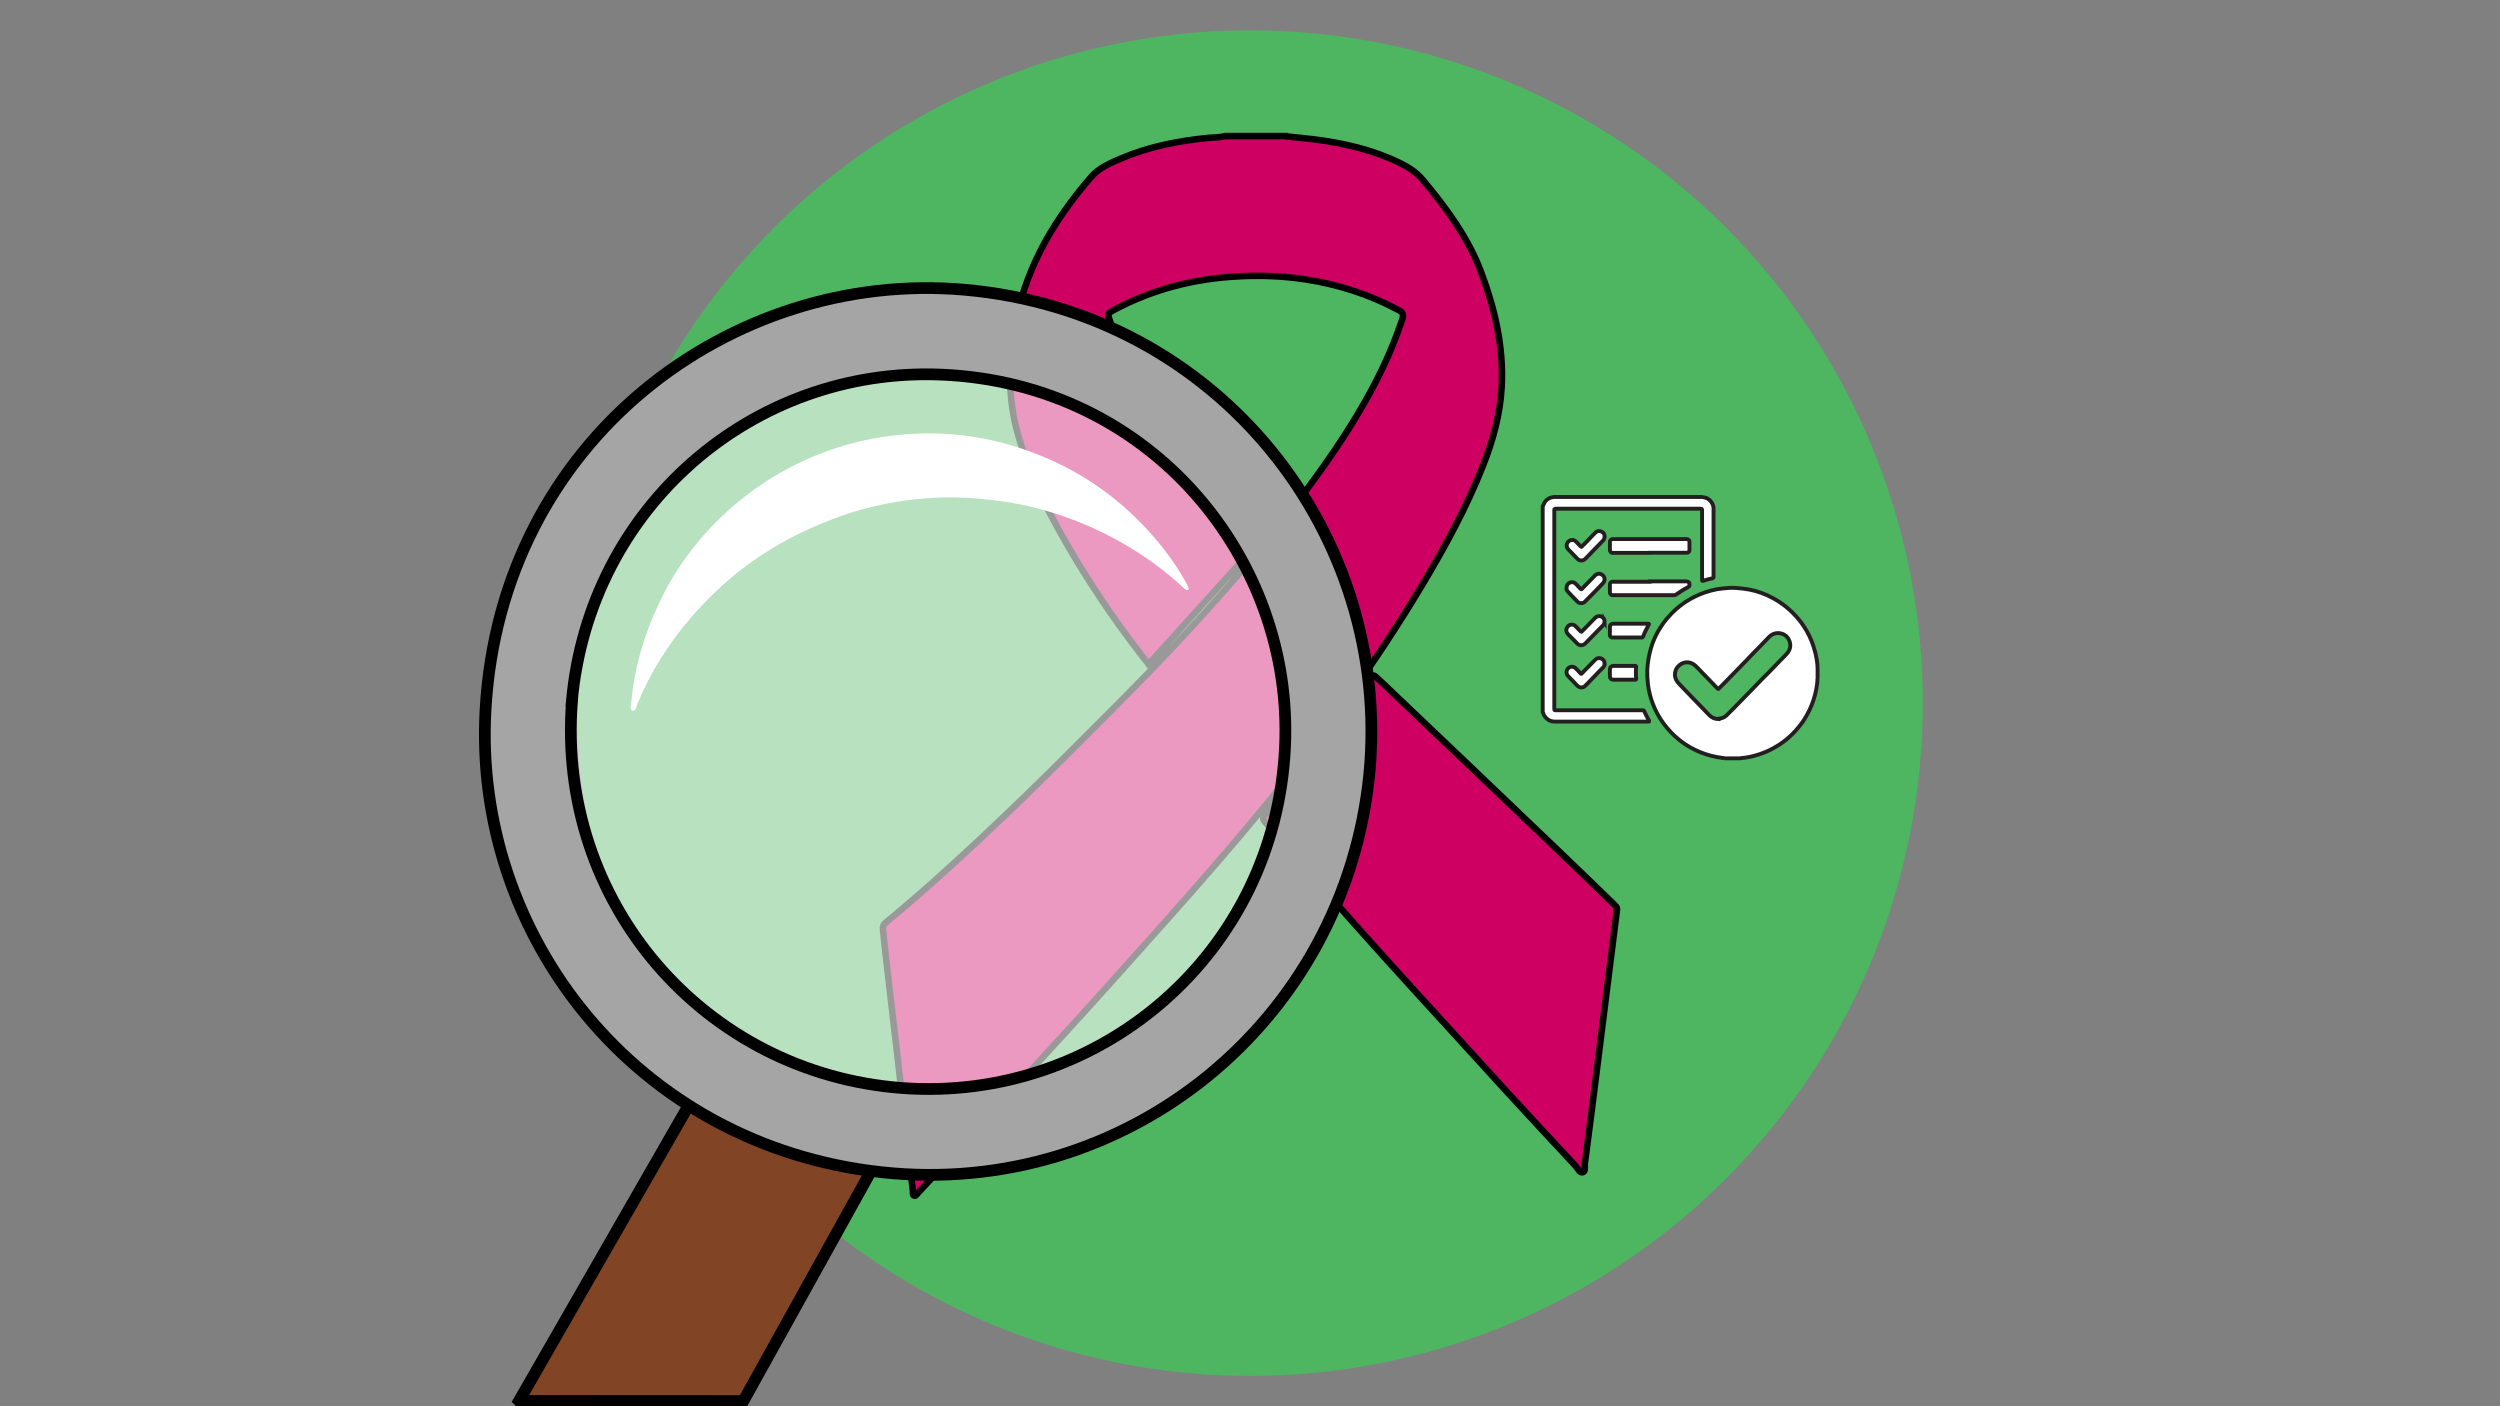<?xml version="1.0" encoding="UTF-8"?>
<svg xmlns="http://www.w3.org/2000/svg" version="1.1" viewBox="0 0 1920 1080">
  <rect x="0" y="0" width="1920" height="1080" fill="#808080" stroke="none"/>
  <defs>
    <style>
      .cls-1 {
        stroke: #231f20;
        stroke-width: 3px;
      }

      .cls-1, .cls-2, .cls-3 {
        fill: #fff;
      }

      .cls-1, .cls-4, .cls-5, .cls-6 {
        stroke-miterlimit: 10;
      }

      .cls-4 {
        fill: #814424;
      }

      .cls-4, .cls-5, .cls-6 {
        stroke: #000;
      }

      .cls-4, .cls-6 {
        stroke-width: 9px;
      }

      .cls-7 {
        fill: #4eb561;
      }

      .cls-3 {
        opacity: .6;
      }

      .cls-5 {
        fill: #ce0062;
        stroke-width: 5px;
      }

      .cls-6 {
        fill: #a5a5a5;
      }
    </style>
  </defs>
  <!-- Generator: Adobe Illustrator 28.7.1, SVG Export Plug-In . SVG Version: 1.2.0 Build 142)  -->
  <g>
    <g id="_x38_">
      <circle class="cls-7" cx="960" cy="540" r="516.7"/>
      <g id="csF1cW.tif">
        <g>
          <path class="cls-5" d="M987.7,104.7c7.1.8,14.2,1.4,21.3,2.3,23,2.9,45.4,8,66.4,18.3,6.4,3.2,12.3,6.9,17.1,12.6,18.3,21.9,35.2,44.7,45.2,71.6,10.5,28.1,17.2,57.1,15.6,87.5-1.1,21-6.6,41-14.3,60.5-12.6,32.1-29.1,62.2-46.7,91.7-35.5,59.3-76,115-119.7,168.4-25.8,31.5-52.6,62.1-79.7,92.5-26.5,29.8-53.1,59.5-80.1,88.9-23.1,25.2-46.2,50.5-69.3,75.6-12.7,13.9-25.5,27.6-38.3,41.4-.9.9-1.7,2.6-3,2.3-1.6-.4-.9-2.3-1.1-3.5-3.5-30-6.9-60-10.3-90-3.6-31.3-7.2-62.6-10.9-93.9-.7-5.7-1.1-11.3-1.8-17-.3-2.3.4-4,2.3-5.5,24-19.6,47-40.5,69.7-61.6,24.5-22.9,48.6-46.2,72.3-70,18.8-18.9,37.8-37.6,56.3-56.7,42.9-44.3,84.1-90.1,121.3-139.4,23.4-31.1,45.2-63.2,62-98.4,5.8-12.1,10.7-24.5,15-37.2,1.2-3.5.3-5.2-2.8-6.9-22.7-12.2-46.8-19.9-72.2-23.7-17.3-2.6-34.6-3.2-52-2.2-33.2,1.8-64.9,9.9-94.4,25.7-5.1,2.7-5.1,2.8-3.2,8.3,9.2,28.1,23.7,54.5,38.9,79.9,14.5,24.3,24.5,41.7,37.6,57.7,7.3,8.8,13.8,15.1,15.5,16.7,8.1,7.7,15.5,13.3,21.1,17.2-27.8,30.8-55.6,61.5-83.4,92.3-36.6-46.3-60.8-87.2-76.4-117-12.9-24.6-18-39.9-23.1-56.7-9.3-30.6-8.5-61.1-1.9-92.3,8.9-41.7,29.8-76.4,57.2-108.1,6.3-7.3,14.9-10.8,23.5-14.5,21.2-9,43.5-13.3,66.3-15.6,4.3-.5,8.7-.1,13-1.4h46.9Z"/>
          <path class="cls-5" d="M1241.8,699.1c-2.1,16.7-4.1,32.6-6.1,48.5-3.1,24.7-6.2,49.4-9.3,74.1-3,23.9-6,47.8-9.2,71.7-.3,2.4.7,6.3-1.6,6.9-2.5.7-3.8-3-5.6-4.9-17.6-18.9-35.2-37.8-52.7-56.9-23.7-25.9-47.4-51.9-71-77.8-15.6-17.2-31.2-34.3-46.6-51.7-18.7-21-37.1-42.2-55.7-63.3-4.2-4.8-8.2-9.7-12.5-14.4-1.8-2-1.8-3.4,0-5.4,28.3-33.9,55.2-68.9,80.4-105.1,1.9-2.8,3.2-2.6,5.5-.4,22.4,21.4,44.9,42.8,67.4,64.1,23.7,22.6,47.4,45.2,71,67.8,14.5,13.8,28.8,27.8,43.2,41.7,1.6,1.6,3.5,3.1,2.7,5Z"/>
        </g>
      </g>
      <g>
        <circle class="cls-3" cx="712.8" cy="552.4" r="290.5"/>
        <path class="cls-4" d="M398.6,1075.9c48.7-84.8,97.4-169.7,146.1-254.5,45.9,18,91.7,35.9,137.6,53.9-37.1,66.9-74.3,133.8-111.4,200.7-57.4,0-114.9,0-172.3-.1Z"/>
        <path class="cls-6" d="M1051.7,593.9c-18.9,191.2-187.2,326.6-374.3,306.4-189.5-20.4-314.4-182.8-304.5-355.4,11.8-207.5,189.5-338,367.6-322.4,196.9,17.2,328.5,189.2,311.2,371.4ZM439.3,538.3c-12.2,155,101.8,286,253.5,297.3,150.8,11.2,286.7-102.4,294.1-262.1,6.7-143.1-102-279.1-264.2-285.8-144.3-5.9-269.8,101.5-283.5,250.6Z"/>
        <path class="cls-2" d="M754.7,383.2c-28.2-2.8-56.8-.8-84.8,6-20.3,4.9-39.9,12.5-58.7,21.9-31.6,15.8-58.6,37.5-81.4,64.2-16.6,19.5-30.3,41.1-40.1,64.9-.9,2.1-1.2,6.1-3.8,5.5-2.7-.6-1.2-4.3-1-6.7,2.6-29.3,11.5-56.9,24.8-82.9,13.1-25.6,30.8-47.7,52.6-66.7,22.4-19.4,47.3-34,75.1-43.7,28-9.8,56.9-13.9,86.5-12.6,27.5,1.3,53.8,7.6,79.1,18.4,25.9,11,49,26.4,69.1,46,15.3,14.9,28.5,31.4,38.9,50.1.6,1,1,2.1,1.5,3.2.3.7,1,1.6,0,2.2-.8.5-1.6,0-2.3-.5-.9-.7-1.8-1.5-2.6-2.3-24.5-22.3-52.4-39.1-83.2-50.9-22.2-8.5-45.3-14-69.8-16Z"/>
      </g>
      <g>
        <path class="cls-1" d="M1324.7,582.4c-.6-.2-1.2-.2-1.9-.3-3.1-.4-6.1-1-9.2-1.8-5.2-1.4-10.1-3.4-14.7-5.9-3.4-1.9-6.6-4-9.6-6.5-2.1-1.7-4.1-3.5-6-5.5-4.1-4.3-7.6-9-10.4-14.2-2.5-4.7-4.5-9.6-5.8-14.8-.7-2.7-1.2-5.4-1.5-8.2-.4-3.5-.6-7.1-.5-10.6.1-2.6.4-5.2.8-7.8.5-3.1,1.2-6.2,2.1-9.3,1.7-5.7,4.2-11,7.4-15.9,1.4-2.2,2.9-4.3,4.6-6.3,2.5-2.9,5.1-5.7,8.1-8.2,3-2.6,6.2-4.8,9.6-6.8,5.2-3,10.8-5.3,16.6-6.8,2.9-.8,5.9-1.3,8.9-1.6,3.5-.4,7.1-.6,10.6-.3,3.2.2,6.5.6,9.7,1.2,6.3,1.2,12.2,3.4,17.8,6.4,3.8,2,7.4,4.4,10.7,7.1,4.1,3.4,7.8,7.2,11.1,11.5,3.3,4.4,6,9.2,8.1,14.3,1.2,3,2.2,6.1,3,9.3.5,2.1.9,4.1,1.2,6.2.2,1.6.5,3.2.4,4.9,0,.4,0,.8.1,1.2v6.9c-.1.2-.1.5-.1.8,0,2.5-.4,5-.8,7.4-.5,3-1.3,6-2.3,9-1.7,5.1-4,9.9-6.8,14.4-2,3.2-4.3,6.1-6.8,8.9-2,2.2-4,4.2-6.3,6.1-2.7,2.3-5.5,4.3-8.6,6.1-3.4,2.1-7,3.8-10.8,5.2-4.5,1.7-9.1,2.9-13.9,3.5-1.1.1-2.2.1-3.2.4h-11.8ZM1319.8,552c2.1-.2,4.2-.8,5.9-2.3.6-.5,1-1.1,1.6-1.6,1.5-1.5,3.1-3.1,4.6-4.6,2.6-2.7,5.3-5.4,7.9-8.1,1.8-1.9,3.6-3.6,5.4-5.5,2.4-2.5,4.7-4.9,7.1-7.4,1.9-1.9,3.8-3.8,5.7-5.7,3.1-3.2,6.2-6.4,9.4-9.7,1.7-1.8,3.6-3.5,5.2-5.4,2.3-2.8,3-5.9,1.7-9.4-1.4-3.8-4.6-5.9-8.5-6.1-2.6-.1-4.9.9-6.8,2.6-.7.7-1.3,1.4-2,2.1-1.7,1.8-3.5,3.6-5.2,5.4-2.5,2.6-5.1,5.1-7.6,7.8-1.6,1.8-3.3,3.4-5,5.2-2.9,3.1-5.9,6-8.9,9.1-2,2.1-4,4.2-6,6.2-1.4,1.4-2.8,2.8-4.2,4.2-.5.5-.6.4-1,0-1.6-1.7-3.3-3.5-5-5.2-2.4-2.5-4.9-5-7.3-7.5-1.5-1.6-3-3.2-4.6-4.7-3.4-3.3-8.4-3.7-12.1-.8-4.4,3.3-4.8,9.1-1.9,13,.8,1.1,1.9,2.1,2.8,3.1,3.3,3.4,6.6,6.8,9.8,10.2,2.3,2.4,4.6,4.7,6.9,7.1,1.6,1.7,3.3,3.4,4.9,5.1,1.9,2,4.3,3.1,7.2,3.2Z"/>
        <path class="cls-1" d="M1307.4,381.7c.7.3,1.5.2,2.3.5,3.4,1,6.1,4.4,6.3,7.9,0,.3,0,.7,0,1,0,17.1,0,34.2,0,51.3,0,1.6,0,1.5-1.5,1.9-2,.4-3.9.9-5.9,1.6-.3,0-.5.2-.8.2-.5.1-.6,0-.6-.5,0-.3,0-.6,0-.9,0-17.5,0-34.9,0-52.4,0-1.7,0-1.6-1.6-1.6-36.8,0-73.5,0-110.3,0-1.7,0-1.6,0-1.6,1.6,0,50.5,0,101.1,0,151.6,0,1.8,0,1.6,1.6,1.6,21.9,0,43.8,0,65.7,0,1.6,0,1.4,0,2,1.2,1,2.1,1.9,4.1,3.1,6.1.1.2.2.5.4.7.2.5.1.7-.4.7-.2,0-.4,0-.6,0-23.8,0-47.5,0-71.3,0-2.6,0-4.8-.8-6.6-2.6-1.1-1.1-1.9-2.3-2.4-3.8,0-.3-.1-.6-.4-.8v-158.1c.2-.2.3-.5.4-.8,1-2.9,2.9-4.9,5.8-5.9.8-.3,1.6-.3,2.4-.5h114.2Z"/>
        <path class="cls-1" d="M1267,424.6c-9.1,0-18.3,0-27.4,0-.4,0-.9,0-1.3,0-1.1-.2-1.8-1-1.9-2.1,0-2.1,0-4.2,0-6.3,0-1.3.9-2.1,2.2-2.2.3,0,.6,0,.9,0,18.4,0,36.7,0,55.1,0,.5,0,1.1,0,1.6.2.8.3,1.3,1,1.3,1.8,0,2.2,0,4.3,0,6.5,0,1.1-.8,1.9-2,2-.4,0-.7,0-1.1,0-9.1,0-18.2,0-27.4,0Z"/>
        <path class="cls-1" d="M1267,446.5c9.3,0,18.5,0,27.8,0,.5,0,1.1,0,1.6.3.7.4,1.2,1,1.1,1.9,0,1.7.2,1.5-1.4,2.4-3.1,1.6-6,3.5-8.8,5.5-.5.4-1,.5-1.7.5-2.8,0-5.5,0-8.3,0-12.7,0-25.3,0-38,0-.3,0-.6,0-.9,0-.9,0-1.6-.7-1.9-1.5-.1-.4-.1-.7-.1-1.1,0-1.7,0-3.5,0-5.2,0-.3,0-.7.1-1,.2-.8.7-1.3,1.6-1.5.4-.1.9,0,1.3,0,9.2,0,18.4,0,27.6,0Z"/>
        <path class="cls-1" d="M1232.3,477c0,1.4-.4,2.4-1.2,3.3-3.4,3.5-6.8,6.9-10.2,10.4-1.1,1.1-2.2,2.2-3.2,3.3-1.2,1.3-3,2-5,1.2-.4-.2-.8-.4-1.1-.7-2.5-2.5-4.9-5-7.4-7.5-1.4-1.4-1.7-3.4-.7-5.1,1.4-2.5,4.6-3,6.5-1,1.2,1.2,2.4,2.4,3.6,3.7.1.1.3.2.4.4.3.3.5.3.8,0,.7-.8,1.5-1.6,2.3-2.3,2.7-2.8,5.4-5.6,8.1-8.3,1.6-1.6,4.7-1.9,6.5.7.5.7.7,1.5.7,2.1Z"/>
        <path class="cls-1" d="M1232.3,412.2c0,1.2-.4,2.2-1.2,3-2.7,2.7-5.4,5.5-8,8.2-1.8,1.9-3.7,3.8-5.5,5.7-1.8,1.8-4.4,1.9-6.2,0-2.3-2.4-4.6-4.7-6.9-7.1-.8-.9-1.3-1.9-1.3-3.1,0-1.5,1-3.2,2.6-3.9,1.6-.6,3.2-.4,4.4.8,1.3,1.3,2.6,2.6,3.8,3.9.4.4.4.5.9,0,2.3-2.3,4.6-4.6,6.8-7,1.2-1.3,2.4-2.5,3.6-3.7,1.3-1.2,2.8-1.5,4.5-.8,1.7.7,2.5,2,2.6,3.9Z"/>
        <path class="cls-1" d="M1203.1,451.7c0-2.2.9-3.5,2.5-4.2,1.6-.7,3.2-.5,4.5.8.7.6,1.3,1.2,1.8,1.9.7.8,1.4,1.4,2.1,2.2.3.3.5.2.8,0,.8-.8,1.6-1.7,2.4-2.5,2.1-2.2,4.3-4.4,6.5-6.6.6-.6,1.1-1.3,1.8-1.8,1.4-1,2.8-1.2,4.4-.4,1.5.8,2.4,2,2.4,3.8,0,1.2-.4,2.1-1.2,3-1.8,1.9-3.6,3.7-5.4,5.6-2.5,2.6-5.1,5.1-7.6,7.7-.4.4-.7.8-1.1,1.1-1.6,1.3-4.1,1.2-5.6-.3-1.1-1.1-2.2-2.3-3.3-3.4-1.3-1.3-2.5-2.6-3.8-4-.8-.9-1.4-1.8-1.3-2.7Z"/>
        <path class="cls-1" d="M1232.3,509.8c.1,1.3-.6,2.3-1.5,3.2-2.3,2.4-4.7,4.7-6.9,7.1-2.1,2.2-4.3,4.4-6.4,6.6-1.6,1.7-4.5,1.7-6.2-.2-.8-.9-1.7-1.7-2.5-2.6-1.5-1.6-3-3.1-4.5-4.7-1.4-1.4-1.6-3.7-.5-5.3,1.5-2.2,4.5-2.5,6.4-.6,1.1,1.1,2.3,2.3,3.3,3.5,1,1.2.9.9,1.7,0,1.7-1.8,3.5-3.6,5.3-5.4,1.5-1.5,3-3.1,4.5-4.6,2-2.1,5.2-1.8,6.8.7.4.7.6,1.4.6,2.3Z"/>
        <path class="cls-1" d="M1252.2,479c4.4,0,8.7,0,13.1,0,1.4,0,1.4,0,.7,1.2-1.5,2.8-3,5.7-4.1,8.7-.2.5-.5.8-1,.7-.2,0-.4,0-.6,0-6.9,0-13.8,0-20.8,0-.5,0-.9,0-1.4,0-1-.2-1.6-.8-1.7-1.8,0-.3,0-.6,0-.9,0-1.7,0-3.3,0-5,0,0,0-.2,0-.3,0-1.8,1.2-2.6,2.6-2.6,4.4,0,8.8,0,13.2,0Z"/>
        <path class="cls-1" d="M1247.2,522c-2.7,0-5.4,0-8.1,0-1.6,0-2.7-.9-2.7-2.6,0-1.8,0-3.5,0-5.3,0-1.8,1.1-2.6,2.6-2.7.3,0,.6,0,.9,0,5.1,0,10.3,0,15.4,0,1.3,0,1.3,0,1.2,1.3-.2,2.1-.1,4.2-.1,6.2,0,.7.2,1.5.2,2.2,0,.8,0,.9-.9.9-2.9,0-5.7,0-8.6,0Z"/>
      </g>
    </g>
  </g>
</svg>